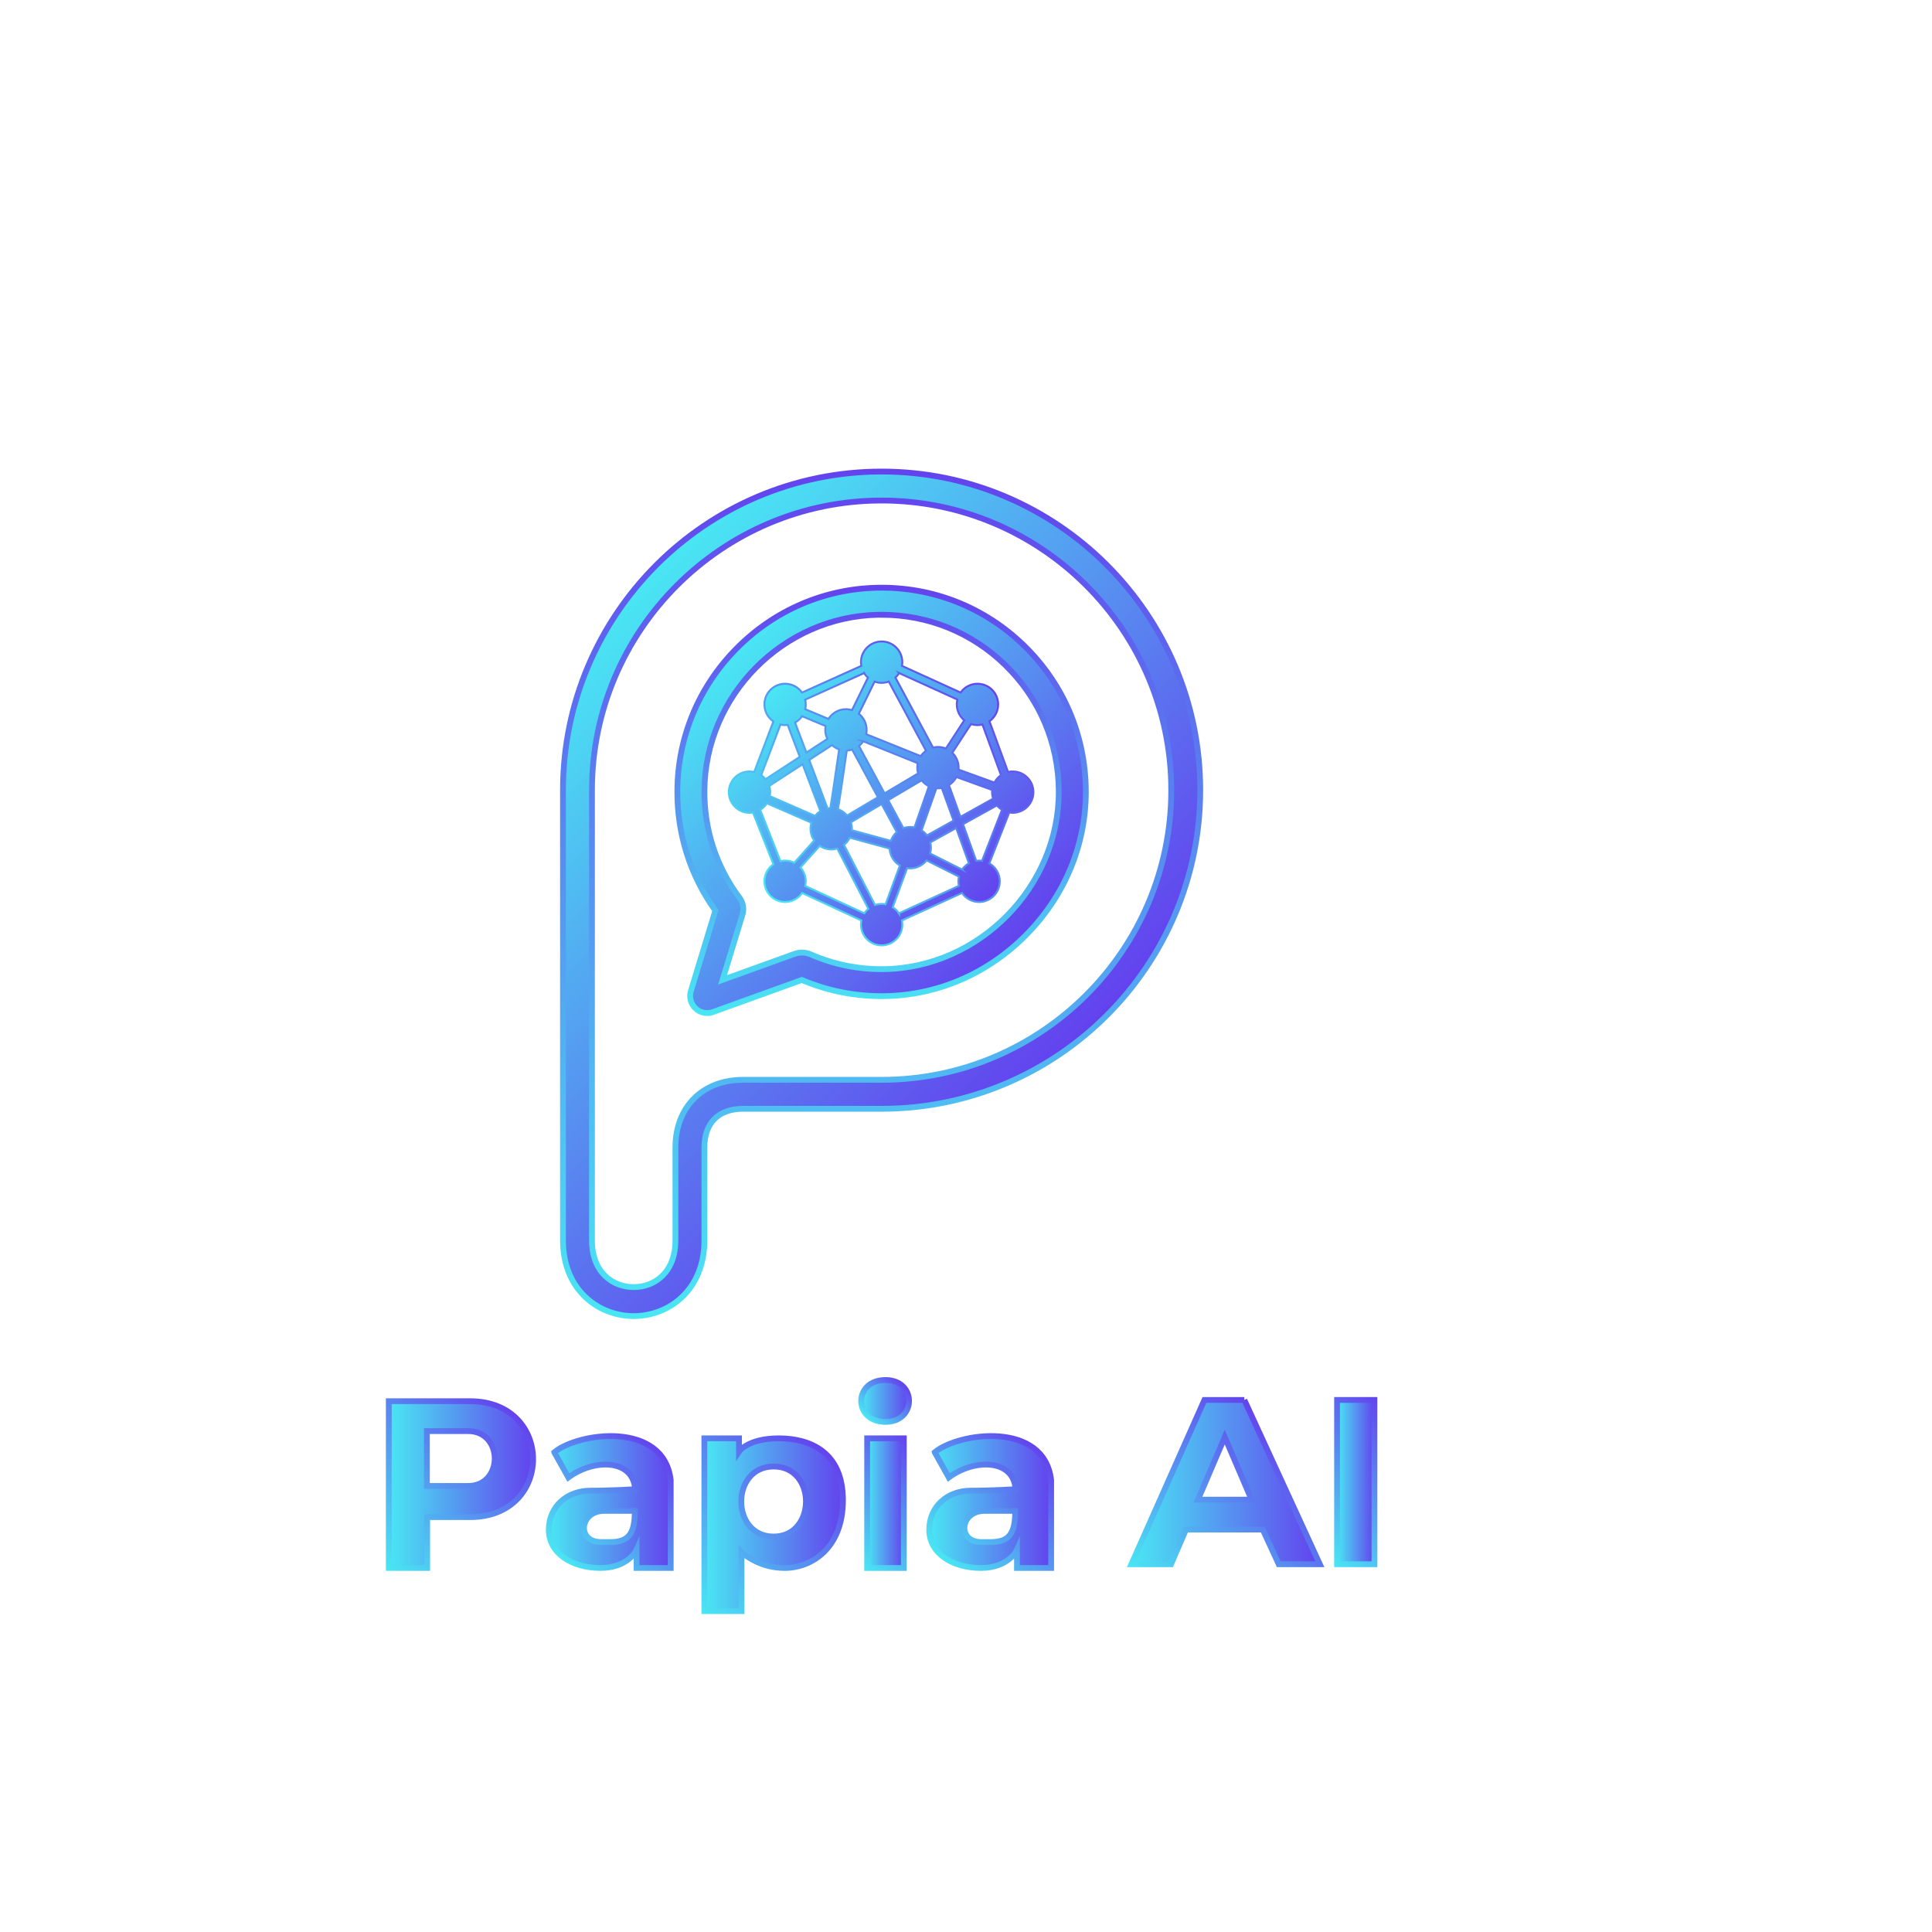 <?xml version="1.0" encoding="UTF-8"?>
<svg xmlns="http://www.w3.org/2000/svg" xmlns:xlink="http://www.w3.org/1999/xlink" viewBox="0 0 1000 1000">
  <defs>
    <style>
      .cls-1 {
        fill: url(#linear-gradient-21);
        stroke: url(#linear-gradient-22);
      }

      .cls-1, .cls-2, .cls-3, .cls-4, .cls-5, .cls-6, .cls-7, .cls-8, .cls-9, .cls-10 {
        stroke-width: 3px;
      }

      .cls-1, .cls-2, .cls-3, .cls-4, .cls-5, .cls-6, .cls-7, .cls-8, .cls-9, .cls-10, .cls-11 {
        stroke-miterlimit: 10;
      }

      .cls-2 {
        fill: url(#linear-gradient-13);
        stroke: url(#linear-gradient-14);
      }

      .cls-3 {
        fill: url(#linear-gradient);
        stroke: url(#linear-gradient-2);
      }

      .cls-4 {
        fill: url(#linear-gradient-9);
        stroke: url(#linear-gradient-10);
      }

      .cls-5 {
        fill: url(#linear-gradient-19);
        stroke: url(#linear-gradient-20);
      }

      .cls-6 {
        fill: url(#linear-gradient-15);
        stroke: url(#linear-gradient-16);
      }

      .cls-7 {
        fill: url(#linear-gradient-3);
        stroke: url(#linear-gradient-4);
      }

      .cls-8 {
        fill: url(#linear-gradient-17);
        stroke: url(#linear-gradient-18);
      }

      .cls-9 {
        fill: url(#linear-gradient-7);
        stroke: url(#linear-gradient-8);
      }

      .cls-10 {
        fill: url(#linear-gradient-11);
        stroke: url(#linear-gradient-12);
      }

      .cls-11 {
        fill: url(#linear-gradient-5);
        stroke: url(#linear-gradient-6);
      }
    </style>
    <linearGradient id="linear-gradient" x1="294.11" y1="338.08" x2="525.65" y2="569.62" gradientUnits="userSpaceOnUse">
      <stop offset="0" stop-color="#49e7f3"/>
      <stop offset="1" stop-color="#6342ee"/>
    </linearGradient>
    <linearGradient id="linear-gradient-2" x1="456.32" y1="682.7" x2="456.32" y2="242.57" gradientUnits="userSpaceOnUse">
      <stop offset="0" stop-color="#49e7f3"/>
      <stop offset="1" stop-color="#6342ee"/>
    </linearGradient>
    <linearGradient id="linear-gradient-3" x1="366.93" y1="349.95" x2="516.01" y2="499.03" xlink:href="#linear-gradient"/>
    <linearGradient id="linear-gradient-4" x1="456.31" y1="525.85" x2="456.31" y2="302.69" xlink:href="#linear-gradient-2"/>
    <linearGradient id="linear-gradient-5" x1="400.8" y1="355.04" x2="511.92" y2="466.15" xlink:href="#linear-gradient"/>
    <linearGradient id="linear-gradient-6" x1="400.65" y1="466.3" x2="512.06" y2="354.89" xlink:href="#linear-gradient-2"/>
    <linearGradient id="linear-gradient-7" x1="201.23" y1="768.42" x2="275.94" y2="768.42" xlink:href="#linear-gradient"/>
    <linearGradient id="linear-gradient-8" x1="185.64" y1="798.99" x2="259.95" y2="724.68" gradientUnits="userSpaceOnUse">
      <stop offset="0" stop-color="#49e7f3"/>
      <stop offset="1" stop-color="#6342ee"/>
    </linearGradient>
    <linearGradient id="linear-gradient-9" x1="284.06" y1="777.45" x2="347.16" y2="777.45" xlink:href="#linear-gradient-2"/>
    <linearGradient id="linear-gradient-10" x1="291.05" y1="807.99" x2="345.03" y2="754.02" xlink:href="#linear-gradient"/>
    <linearGradient id="linear-gradient-11" x1="480.97" y1="777.45" x2="544.06" y2="777.45" xlink:href="#linear-gradient"/>
    <linearGradient id="linear-gradient-12" x1="487.95" y1="807.99" x2="541.93" y2="754.02" xlink:href="#linear-gradient-2"/>
    <linearGradient id="linear-gradient-13" x1="364.58" y1="789.19" x2="436.32" y2="789.19" xlink:href="#linear-gradient"/>
    <linearGradient id="linear-gradient-14" x1="348.34" y1="820.66" x2="423.02" y2="745.98" xlink:href="#linear-gradient-2"/>
    <linearGradient id="linear-gradient-15" x1="448.84" y1="778.03" x2="467.81" y2="778.03" xlink:href="#linear-gradient"/>
    <linearGradient id="linear-gradient-16" x1="435.31" y1="801.05" x2="481.34" y2="755.02" xlink:href="#linear-gradient-8"/>
    <linearGradient id="linear-gradient-17" x1="445.74" y1="725.13" x2="470.52" y2="725.13" xlink:href="#linear-gradient"/>
    <linearGradient id="linear-gradient-18" x1="448.74" y1="734.56" x2="467.61" y2="715.7" xlink:href="#linear-gradient-8"/>
    <linearGradient id="linear-gradient-19" x1="585.61" y1="767.13" x2="683.16" y2="767.13" xlink:href="#linear-gradient"/>
    <linearGradient id="linear-gradient-20" x1="596.63" y1="824.47" x2="671.51" y2="749.59" xlink:href="#linear-gradient-2"/>
    <linearGradient id="linear-gradient-21" x1="692.06" y1="767.13" x2="711.42" y2="767.13" xlink:href="#linear-gradient"/>
    <linearGradient id="linear-gradient-22" x1="674.15" y1="794.73" x2="729.34" y2="739.53" xlink:href="#linear-gradient-2"/>
  </defs>
  <g id="Layer_2" data-name="Layer 2">
    <g>
      <path class="cls-3" d="M328,681.2c-18.19,0-36.6-13.46-36.6-39.18v-233.03c0-90.94,73.98-164.92,164.92-164.92s164.92,73.98,164.92,164.92-73.98,164.92-164.92,164.92h-71.74c-12.7,0-19.98,7.28-19.98,19.98v48.13c0,25.72-18.41,39.18-36.6,39.18ZM456.32,259.07c-82.67,0-149.92,67.25-149.92,149.92v233.03c0,16.7,10.85,24.18,21.6,24.18s21.6-7.48,21.6-24.18v-48.13c0-20.92,14.06-34.98,34.98-34.98h71.74c82.67,0,149.92-67.25,149.92-149.92s-67.25-149.92-149.92-149.92Z"/>
      <path class="cls-7" d="M366.04,524.35c-2.22,0-4.4-.84-6.07-2.44-2.44-2.32-3.35-5.76-2.37-8.98l12.67-41.59c-13.04-18.22-19.84-39.68-19.67-62.23.2-27.57,11.06-53.64,30.59-73.41,19.52-19.77,45.46-30.96,73.02-31.49,28.51-.58,55.47,10.09,75.88,29.98,20.41,19.9,31.75,46.55,31.93,75.04.17,27.75-10.74,54.21-30.72,74.51-19.98,20.3-46.27,31.61-74.02,31.86-14.68.12-28.88-2.68-42.26-8.37l-45.96,16.58c-.99.36-2.01.53-3.02.53ZM456.32,318.19c-.61,0-1.23,0-1.84.02-49.2.96-89.51,41.78-89.87,91.01-.15,20.2,6.14,39.39,18.19,55.52,1.84,2.46,2.41,5.68,1.51,8.61l-10.3,33.81,37.32-13.46c2.7-.98,5.65-.87,8.3.29,11.85,5.18,24.48,7.76,37.53,7.63,49.56-.45,91.17-42.71,90.86-92.29-.15-24.72-9.99-47.84-27.7-65.1-17.26-16.83-39.93-26.03-64-26.03Z"/>
      <path class="cls-11" d="M524.18,399.3c-.83,0-1.63.1-2.41.28l-9.62-26.26c2.72-1.94,4.5-5.12,4.5-8.71,0-5.91-4.8-10.71-10.71-10.71-3.61,0-6.8,1.8-8.74,4.55l-30.34-13.8c.11-.62.18-1.26.18-1.92,0-5.91-4.8-10.71-10.71-10.71s-10.71,4.8-10.71,10.71c0,.65.07,1.29.18,1.92l-30.67,13.82c-1.94-2.76-5.14-4.57-8.76-4.57-5.91,0-10.71,4.8-10.71,10.71,0,3.65,1.84,6.88,4.64,8.82l-9.94,26.16c-.78-.18-1.6-.29-2.43-.29-5.91,0-10.71,4.8-10.71,10.71s4.8,10.71,10.71,10.71c.61,0,1.21-.06,1.8-.16l10.58,26.78c-2.81,1.93-4.65,5.17-4.65,8.82,0,5.91,4.8,10.71,10.71,10.71,3.66,0,6.89-1.84,8.82-4.65l30.65,14.2c-.15.7-.22,1.43-.22,2.18,0,5.91,4.8,10.71,10.71,10.71s10.71-4.8,10.71-10.71c0-.74-.08-1.47-.22-2.17l31.11-14.23c1.93,2.82,5.17,4.68,8.84,4.68,5.91,0,10.71-4.8,10.71-10.71,0-3.97-2.18-7.44-5.4-9.29l10.31-26.32c.58.1,1.18.16,1.79.16,5.91,0,10.71-4.8,10.71-10.71s-4.8-10.71-10.71-10.71ZM518.1,401.21c-1.43.99-2.6,2.31-3.41,3.85l-18.56-6.73c.03-.33.05-.66.05-1,0-3.02-1.26-5.74-3.27-7.69l9.69-14.86c1.05.35,2.17.54,3.34.54.88,0,1.74-.12,2.56-.32l9.6,26.21ZM497.96,450.08l-16.54-8.3c.28-.96.44-1.98.44-3.03,0-.94-.13-1.84-.36-2.71l13.42-7.46,6.58,18.26c-1.41.8-2.62,1.91-3.55,3.23ZM479.78,432.42c-.76-1.03-1.69-1.93-2.77-2.63l7.65-21.79c.27.02.54.04.82.04.68,0,1.34-.07,1.98-.19l6.1,16.92-13.78,7.65ZM456.32,467.89c-1.18,0-2.32.2-3.39.56l-16.05-31.12c1.26-1,2.28-2.29,2.98-3.75l20.6,5.62c.16,3.75,2.25,7,5.31,8.79l-7.41,20.1c-.66-.13-1.34-.2-2.04-.2ZM398.15,406.82l17.27-11.24,9.2,24.27c-1.05.65-1.99,1.47-2.76,2.44l-23.43-10.22c.13-.66.2-1.35.2-2.05,0-1.11-.17-2.19-.49-3.2ZM415.15,370.72l12.19,5.09c-.12.64-.19,1.3-.19,1.97,0,1.68.4,3.26,1.09,4.67l-10.84,7.06-5.88-15.51c1.45-.8,2.69-1.93,3.63-3.28ZM456.32,353.45c1.3,0,2.55-.25,3.7-.67l19.27,35.83c-1.06.75-1.98,1.68-2.7,2.76l-28.25-11.35c.15-.72.23-1.46.23-2.22,0-3.39-1.58-6.4-4.04-8.37l8.16-16.62c1.14.41,2.36.65,3.63.65ZM471.16,428.04c-1.25,0-2.44.23-3.56.62l-7.85-14.52,17.29-10.24c1,1.28,2.28,2.33,3.75,3.05l-7.48,21.31c-.7-.14-1.41-.22-2.15-.22ZM461.06,435.22l-20.16-5.5c.02-.25.04-.5.04-.75,0-1.17-.2-2.29-.54-3.35l15.91-9.43,7.84,14.49c-1.39,1.21-2.46,2.77-3.08,4.54ZM438.29,388.47c.96-.04,1.9-.19,2.78-.47l13.33,24.66-15.95,9.45c-1.24-1.49-2.88-2.63-4.75-3.27.69-3.73,1.95-11.93,4.59-30.37ZM446.79,383.69l28.23,11.35c-.16.74-.25,1.51-.25,2.29,0,1.04.16,2.05.44,3l-17.36,10.29-13.25-24.51c.85-.69,1.59-1.5,2.2-2.42ZM430.64,385.67c1.06.97,2.31,1.73,3.69,2.22-1.5,10.44-3.66,25.13-4.57,30.39-.48.02-.95.07-1.41.15l-9.51-25.08,11.79-7.68ZM491.18,406.38c1.63-1.03,2.96-2.48,3.84-4.2l18.52,6.71c-.04.37-.06.74-.06,1.12,0,1.18.2,2.32.56,3.38l-16.93,9.41-5.92-16.42ZM465.4,348.39l30.14,13.7c-.2.81-.31,1.65-.31,2.52,0,3.3,1.51,6.26,3.86,8.23l-9.52,14.6c-1.26-.52-2.64-.82-4.09-.82-.87,0-1.72.12-2.53.32l-19.49-36.23c.75-.67,1.41-1.45,1.95-2.31ZM447.24,348.39c.55.88,1.22,1.67,2,2.36l-8.25,16.8c-.99-.3-2.04-.47-3.13-.47-3.81,0-7.16,2.01-9.05,5.02l-12.03-5.02c.19-.79.29-1.61.29-2.45s-.11-1.69-.31-2.49l30.47-13.73ZM403.96,375.04c.77.18,1.57.28,2.4.28.46,0,.9-.04,1.34-.09l6.26,16.52-17.72,11.54c-.64-.79-1.39-1.48-2.22-2.06l9.94-26.18ZM393.47,419.16c1.4-.85,2.59-2.01,3.47-3.38l23.04,10.05c-.3.99-.47,2.04-.47,3.13,0,2.26.71,4.36,1.91,6.09l-10.31,11.53c-1.43-.71-3.04-1.12-4.75-1.12-.82,0-1.62.1-2.39.28l-10.5-26.58ZM416.79,458.56c.18-.77.28-1.57.28-2.4,0-2.75-1.05-5.26-2.77-7.16l9.97-11.15c1.7,1.14,3.75,1.81,5.95,1.81,1.09,0,2.14-.17,3.13-.47l16.09,31.2c-.8.67-1.49,1.45-2.07,2.33l-30.58-14.16ZM465.27,472.74c-.83-1.26-1.92-2.34-3.2-3.15l7.47-20.26c.53.08,1.06.13,1.61.13,3.42,0,6.47-1.62,8.43-4.13l16.76,8.41c-.18.78-.29,1.59-.29,2.42s.1,1.6.27,2.36l-31.05,14.21ZM508.29,445.58c-.5-.07-1.01-.12-1.53-.12s-.98.05-1.46.11l-6.83-18.96,17.51-9.73c.75.9,1.66,1.66,2.66,2.27l-10.35,26.42Z"/>
    </g>
  </g>
  <g id="text">
    <g>
      <path class="cls-9" d="M243.29,725.26h-42.06v86.32h19.87v-26.32h22.19c43.53,0,43.53-60,0-60ZM242.26,769.13h-21.29v-28.39h21.29c18.41,0,18.41,28.39,0,28.39Z"/>
      <path class="cls-4" d="M286.9,751.71l7.28,13.03c13.24-9.81,33.49-9.67,34.56,6.06,0,0-11.51.77-23.26.77s-21.42,8-21.42,20.26,12.13,19.74,26.71,19.74,18.71-9.42,18.71-9.42v9.42h17.68v-45.55c-3.74-30.71-47.87-24.65-60.26-14.32ZM316.01,798.16h-4.98c-12.73,0-11.05-16.13,1.68-16.13h15.87c0,11.45-2.97,16.13-12.57,16.13Z"/>
      <path class="cls-10" d="M483.81,751.71l7.28,13.03c13.24-9.81,33.49-9.67,34.56,6.06,0,0-11.51.77-23.26.77s-21.42,8-21.42,20.26,12.13,19.74,26.71,19.74,18.71-9.42,18.71-9.42v9.42h17.68v-45.55c-3.74-30.71-47.87-24.65-60.26-14.32ZM512.91,798.16h-4.98c-12.73,0-11.05-16.13,1.68-16.13h15.87c0,11.45-2.97,16.13-12.57,16.13Z"/>
      <path class="cls-2" d="M403.16,744.48c-16.13,0-20.65,6.84-20.65,6.84v-6.84h-17.94v89.42h19.23v-30.58s8.39,8.26,22.32,8.26,30.19-10.19,30.19-35.1-17.03-32-33.16-32ZM400.45,795.32c-22.37,0-22.37-36.26,0-36.26s22.19,36.26,0,36.26Z"/>
      <rect class="cls-6" x="448.84" y="744.48" width="18.97" height="67.1"/>
      <path class="cls-8" d="M458.32,714.29c16.26,0,16.26,21.68,0,21.68-16.77,0-16.77-21.68,0-21.68Z"/>
      <path class="cls-5" d="M644.06,724.61h-20.65l-37.81,85.03h20.52l7.74-17.94h39.74l8.26,17.94h21.29l-39.1-85.03ZM620.06,776.23l13.87-32.39,13.87,32.39h-27.74Z"/>
      <rect class="cls-1" x="692.06" y="724.61" width="19.35" height="85.03"/>
    </g>
  </g>
</svg>